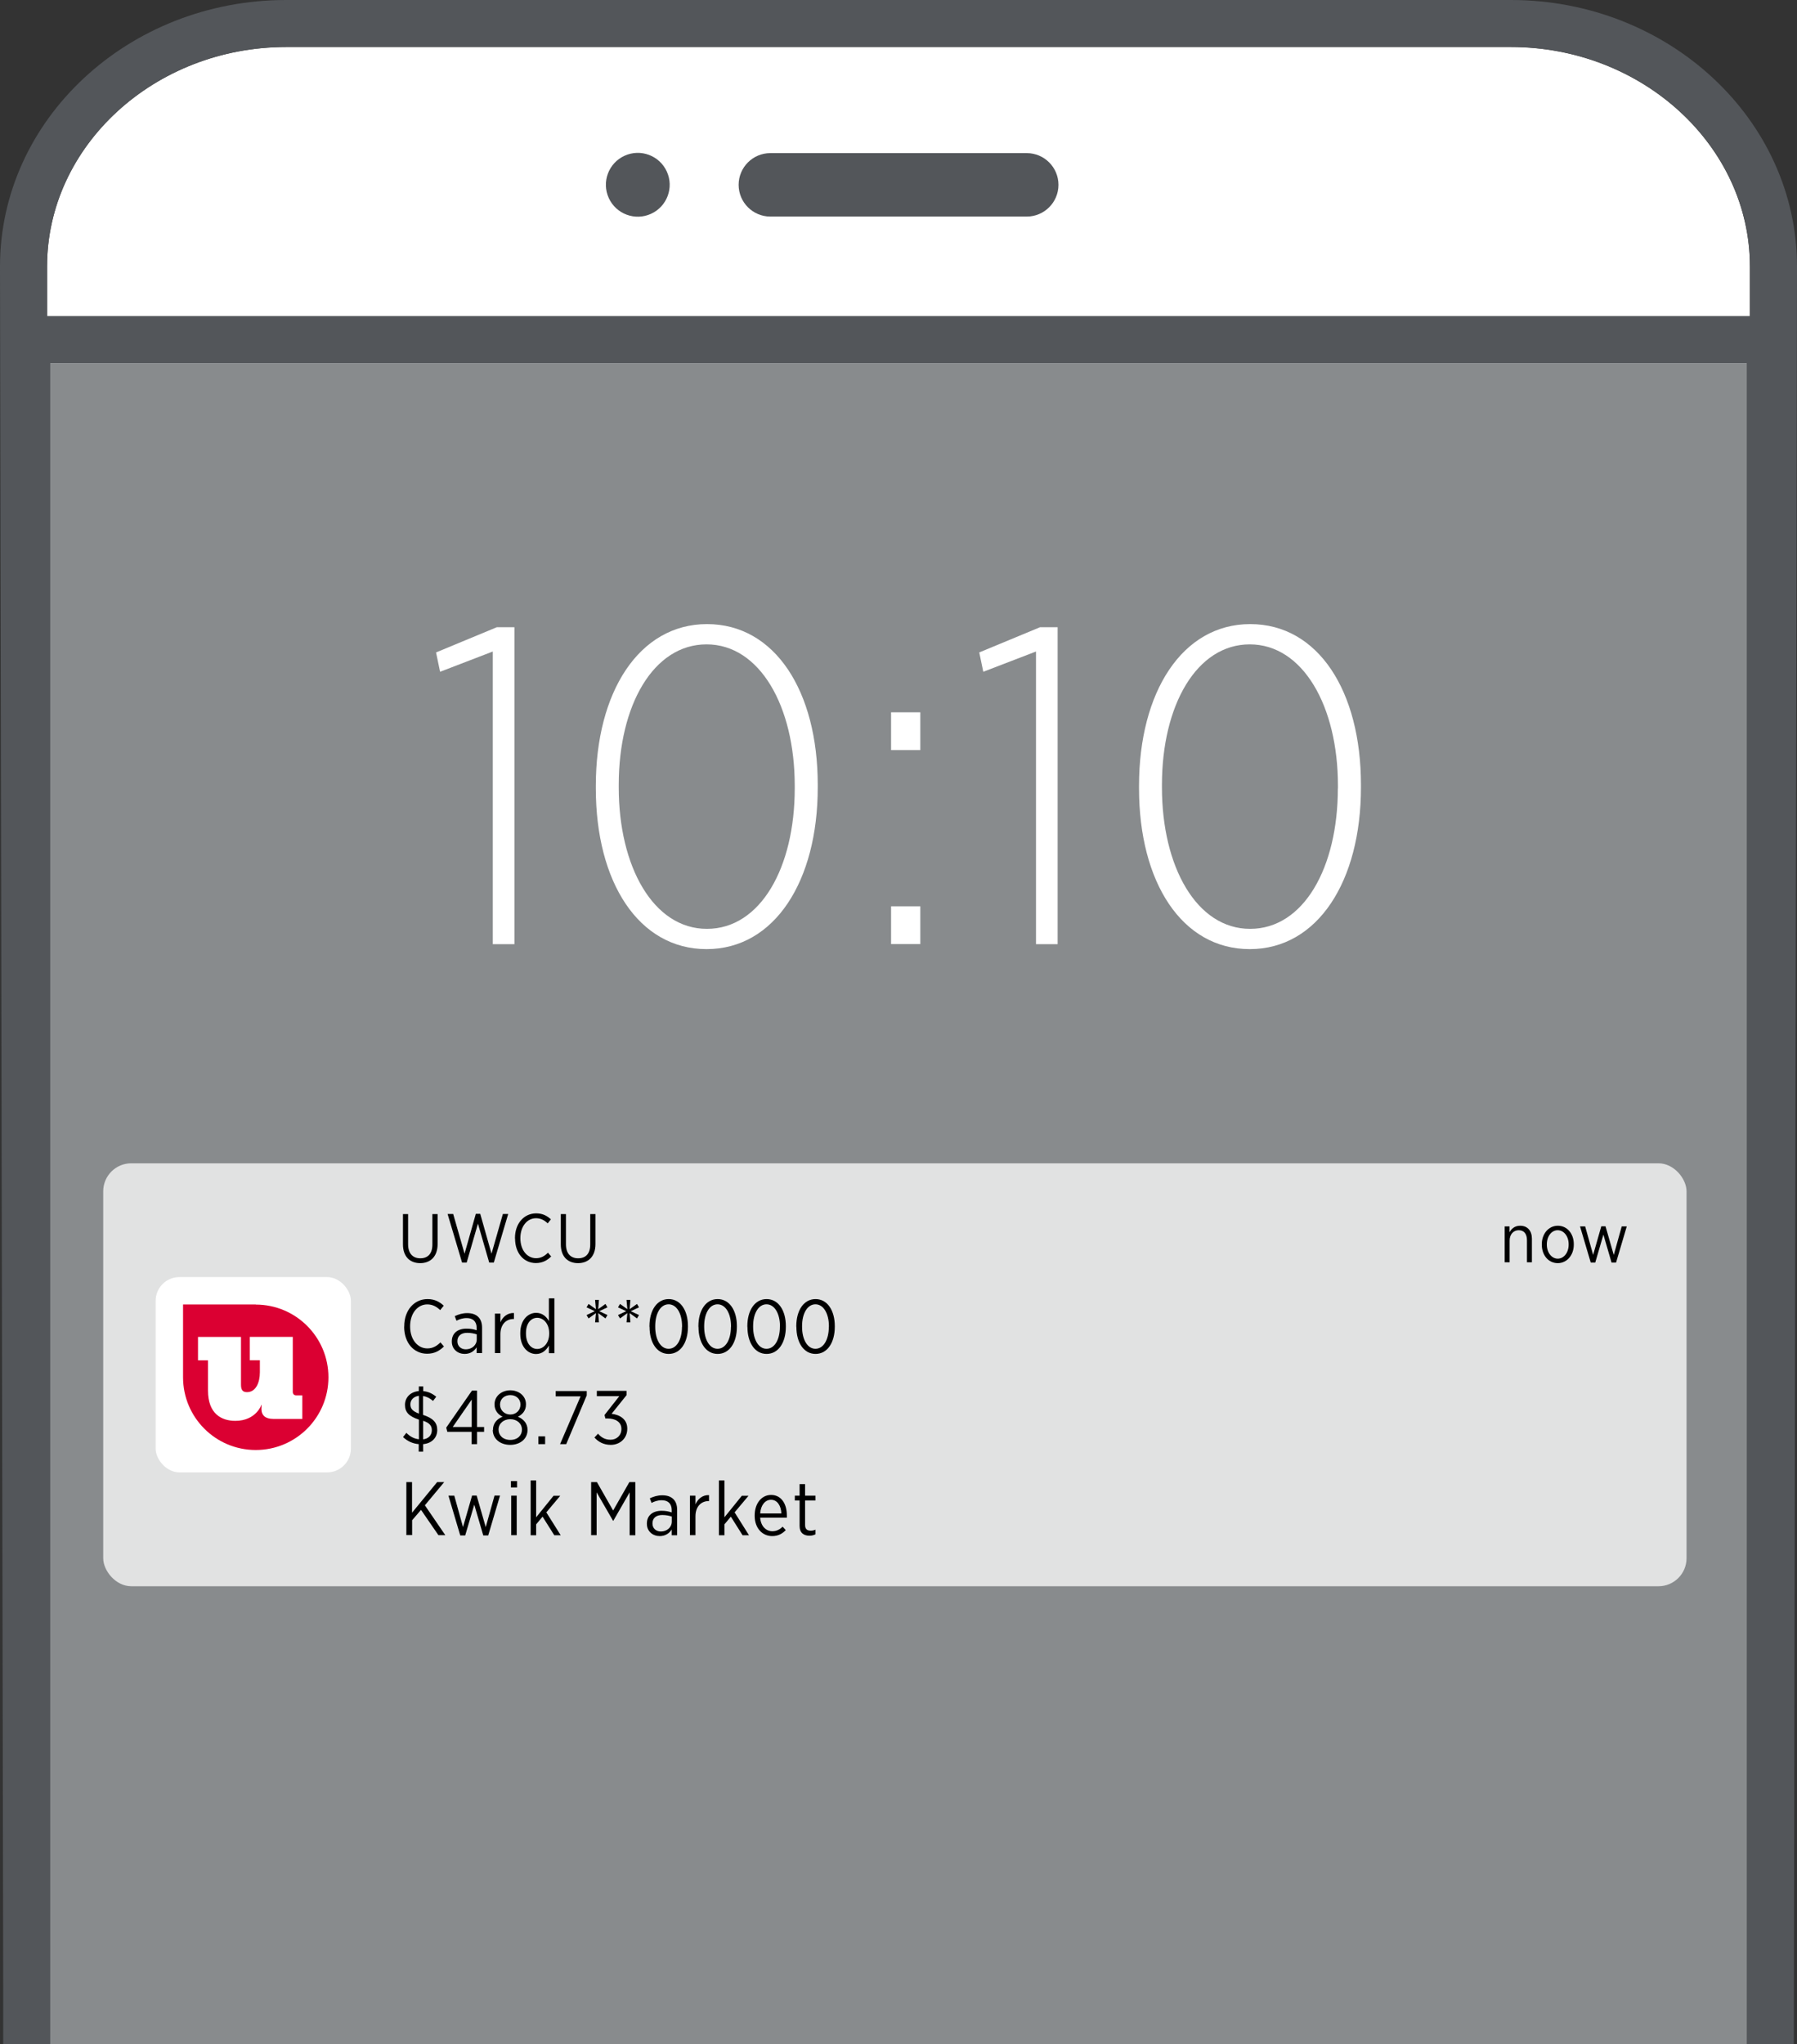 <svg xmlns="http://www.w3.org/2000/svg" width="196.04" height="222.97" viewBox="0 0 196.04 222.97">
	<rect x="0" y="0" width="196.04" height="222.97" fill="#333333" stroke="none"/>
	<title>A device showing a UWCU push notification</title>
	<g>
		<polygon points="190.56 39.61 5.48 39.61 5.48 216.94 5.49 222.96 190.56 222.96 190.56 39.61" style="fill:#fff;"/>
		<path d="M164.83,5.13H31.22C16.87,5.13,5.13,15.9,5.13,29.07v5.42H190.9v-5.42c0-13.16-11.73-23.94-26.08-23.94Z" style="fill:#fff;"/>
	</g>
	<g>
		<circle cx="69.58" cy="20.15" r="3.48" transform="translate(-2.08 30.76) rotate(-24.57)" style="fill:#53565a;"/>
		<path d="M112.01,23.62h-27.97c-1.91,0-3.46-1.55-3.46-3.46s1.55-3.46,3.46-3.46h27.97c1.91,0,3.46,1.55,3.46,3.46s-1.55,3.46-3.46,3.46Z" style="fill:#53565a;"/>
		<path d="M190.56,222.96h5.13l.35-193.89c0-16.03-14-29.07-31.22-29.07H31.22C14,0,0,13.04,0,29.07L.35,216.94v6.02H5.49V39.61H190.56V222.96m-185.07,0-.35-188.48v-5.42c0-13.16,11.73-23.94,26.08-23.94H164.83c14.35,0,26.08,10.77,26.08,23.94v5.42H5.14Z" style="fill:#53565a;"/>
	</g>
	<rect x="5.48" y="39.61" width="185.08" height="183.35" style="fill:#888b8d;"/>
	<g>
		<path d="M53.76,71.06l-5.75,2.21-.44-2.11,6.63-2.75h1.92v34.57h-2.36v-31.92Z" style="fill:#fff;"/>
		<path d="M65,85.99v-.29c0-10.21,4.71-17.63,12.13-17.63s12.08,7.32,12.08,17.53v.29c0,10.21-4.71,17.63-12.13,17.63s-12.08-7.32-12.08-17.53Zm21.7,0v-.29c0-8.69-3.83-15.42-9.62-15.42s-9.58,6.63-9.58,15.32v.29c0,8.64,3.78,15.42,9.62,15.42s9.58-6.68,9.58-15.32Z" style="fill:#fff;"/>
		<path d="M97.21,77.69h3.19v4.12h-3.19v-4.12Zm0,21.16h3.19v4.12h-3.19v-4.12Z" style="fill:#fff;"/>
		<path d="M113.02,71.06l-5.75,2.21-.44-2.11,6.63-2.75h1.92v34.57h-2.36v-31.92Z" style="fill:#fff;"/>
		<path d="M124.26,85.99v-.29c0-10.21,4.71-17.63,12.13-17.63s12.08,7.32,12.08,17.53v.29c0,10.21-4.71,17.63-12.13,17.63s-12.08-7.32-12.08-17.53Zm21.7,0v-.29c0-8.69-3.83-15.42-9.62-15.42s-9.58,6.63-9.58,15.32v.29c0,8.64,3.78,15.42,9.62,15.42s9.57-6.68,9.57-15.32Z" style="fill:#fff;"/>
	</g>
	<rect x="11.26" y="126.88" width="172.73" height="46.13" rx="3.06" ry="3.06" style="fill:#fff; opacity:.75;"/>
	<g>
		<g>
			<path d="M43.96,135.72v-3.3h.56v3.29c0,.99,.5,1.53,1.33,1.53s1.32-.5,1.32-1.51v-3.31h.57v3.27c0,1.35-.77,2.08-1.9,2.08s-1.88-.72-1.88-2.05Z"/><path d="M48.83,132.41h.61l1.24,4.33,1.23-4.35h.48l1.23,4.35,1.24-4.33h.58l-1.57,5.3h-.5l-1.23-4.25-1.23,4.25h-.5l-1.58-5.3Z"/>
			<path d="M56.18,135.08v-.05c0-1.59,.99-2.69,2.31-2.69,.73,0,1.2,.28,1.61,.65l-.35,.44c-.35-.33-.74-.56-1.28-.56-.96,0-1.7,.89-1.7,2.16v.03c0,1.29,.74,2.17,1.71,2.17,.53,0,.92-.22,1.3-.6l.35,.41c-.44,.43-.94,.72-1.67,.72-1.31,0-2.27-1.07-2.27-2.68Z"/>
			<path d="M61.18,135.72v-3.3h.56v3.29c0,.99,.5,1.53,1.33,1.53s1.32-.5,1.32-1.51v-3.31h.57v3.27c0,1.35-.77,2.08-1.9,2.08s-1.88-.72-1.88-2.05Z"/>
		</g>
		<g>
			<path d="M44.1,144.71v-.06c0-1.75,1.09-2.96,2.54-2.96,.8,0,1.32,.31,1.77,.72l-.39,.48c-.38-.36-.81-.62-1.41-.62-1.06,0-1.87,.98-1.87,2.38v.03c0,1.42,.82,2.39,1.88,2.39,.58,0,1.01-.24,1.43-.66l.38,.45c-.48,.47-1.03,.79-1.84,.79-1.44,0-2.5-1.18-2.5-2.95Z"/>
			<path d="M49.29,146.33v-.03c0-.89,.65-1.39,1.6-1.39,.46,0,.79,.07,1.11,.18v-.26c0-.7-.41-1.07-1.09-1.07-.44,0-.81,.13-1.11,.29l-.19-.5c.41-.19,.83-.33,1.36-.33s.93,.14,1.21,.42c.27,.26,.41,.66,.41,1.17v2.77h-.59v-.63c-.26,.4-.68,.72-1.31,.72-.73,0-1.4-.49-1.4-1.34Zm2.72-.24v-.55c-.27-.09-.62-.17-1.04-.17-.69,0-1.07,.36-1.07,.9v.03c0,.54,.4,.87,.92,.87,.66,0,1.19-.46,1.19-1.08Z"/>
			<path d="M53.99,143.27h.6v.95c.26-.6,.78-1.04,1.48-1.01v.65h-.04c-.79,0-1.44,.56-1.44,1.67v2.05h-.6v-4.31Z"/>
			<path d="M56.76,145.47v-.08c0-1.43,.85-2.2,1.72-2.2,.69,0,1.12,.41,1.4,.89v-2.47h.6v5.98h-.6v-.83c-.28,.49-.72,.92-1.4,.92-.88,0-1.72-.76-1.72-2.2Zm3.15,0v-.08c0-1.01-.62-1.66-1.3-1.66s-1.23,.6-1.23,1.66v.07c0,1.05,.55,1.67,1.23,1.67s1.3-.65,1.3-1.66Z"/>
			<path d="M65.01,143.22l-.8,.58-.22-.37,.9-.42-.9-.42,.22-.37,.8,.57-.09-1.01h.42l-.08,1.01,.79-.57,.22,.37-.9,.42,.9,.42-.22,.37-.79-.58,.08,1.01h-.42l.09-1.01Z"/>
			<path d="M68.44,143.22l-.8,.58-.22-.37,.9-.42-.9-.42,.22-.37,.8,.57-.09-1.01h.42l-.08,1.01,.8-.57,.22,.37-.9,.42,.9,.42-.22,.37-.8-.58,.08,1.01h-.42l.09-1.01Z"/>
			<path d="M70.85,144.72v-.07c0-1.74,.82-2.96,2.1-2.96s2.1,1.22,2.1,2.95v.07c0,1.74-.82,2.96-2.1,2.96s-2.09-1.22-2.09-2.95Zm3.56,0v-.06c0-1.39-.59-2.4-1.47-2.4s-1.46,.99-1.46,2.39v.06c0,1.39,.58,2.4,1.46,2.4s1.46-1,1.46-2.39Z"/>
			<path d="M76.19,144.72v-.07c0-1.74,.82-2.96,2.1-2.96s2.1,1.22,2.1,2.95v.07c0,1.74-.82,2.96-2.1,2.96s-2.09-1.22-2.09-2.95Zm3.56,0v-.06c0-1.39-.59-2.4-1.47-2.4s-1.46,.99-1.46,2.39v.06c0,1.39,.58,2.4,1.46,2.4s1.46-1,1.46-2.39Z"/>
			<path d="M81.53,144.72v-.07c0-1.74,.82-2.96,2.1-2.96s2.1,1.22,2.1,2.95v.07c0,1.74-.82,2.96-2.1,2.96s-2.09-1.22-2.09-2.95Zm3.56,0v-.06c0-1.39-.59-2.4-1.47-2.4s-1.46,.99-1.46,2.39v.06c0,1.39,.58,2.4,1.46,2.4s1.46-1,1.46-2.39Z"/>
			<path d="M86.87,144.72v-.07c0-1.74,.82-2.96,2.1-2.96s2.1,1.22,2.1,2.95v.07c0,1.74-.82,2.96-2.1,2.96s-2.09-1.22-2.09-2.95Zm3.56,0v-.06c0-1.39-.59-2.4-1.47-2.4s-1.46,.99-1.46,2.39v.06c0,1.39,.58,2.4,1.46,2.4s1.46-1,1.46-2.39Z"/>
			<path d="M47.23,152.79c-.35-.3-.7-.47-1.08-.53v2.06c1.11,.36,1.55,.86,1.55,1.64v.02c0,.84-.62,1.46-1.54,1.53v.82h-.48v-.82c-.64-.05-1.22-.31-1.71-.77l.36-.46c.41,.41,.84,.64,1.37,.7v-2.14c-1.06-.36-1.52-.79-1.52-1.61h0c0-.83,.61-1.42,1.51-1.51v-.5h.48v.51c.55,.05,.99,.26,1.42,.61l-.35,.46Zm-1.53,1.39v-1.94c-.58,.07-.93,.45-.93,.92h0c0,.48,.22,.75,.93,1.02Zm.46,.78v2.03c.6-.07,.95-.47,.95-.99h0c0-.47-.21-.79-.95-1.04Z"/>
			<path d="M51.46,156.17h-2.66l-.12-.46,2.81-4.04h.55v3.97h.77v.53h-.77v1.34h-.59v-1.34Zm0-.53v-2.99l-2.07,2.99h2.07Z"/>
			<path d="M53.78,155.97v-.03c0-.69,.43-1.18,1.05-1.42-.49-.24-.88-.67-.88-1.33v-.03c0-.9,.79-1.52,1.72-1.52s1.71,.61,1.71,1.52v.03c0,.66-.39,1.09-.88,1.33,.6,.25,1.05,.73,1.05,1.42v.03c0,.97-.81,1.62-1.89,1.62s-1.9-.65-1.9-1.62Zm3.16-.03v-.02c0-.66-.55-1.13-1.27-1.13s-1.28,.46-1.28,1.13v.02c0,.61,.48,1.11,1.28,1.11s1.27-.5,1.27-1.11Zm-.16-2.74v-.02c0-.6-.48-1.02-1.11-1.02s-1.12,.42-1.12,1.02v.02c0,.62,.49,1.08,1.12,1.08s1.11-.46,1.11-1.08Z"/>
			<path d="M58.73,156.66h.74v.85h-.74v-.85Z"/>
			<path d="M63.34,152.3h-2.72v-.58h3.39v.47l-2.24,5.32h-.67l2.24-5.22Z"/>
			<path d="M64.83,156.81l.41-.44c.35,.41,.77,.66,1.37,.66,.65,0,1.18-.46,1.18-1.17v-.02c0-.74-.64-1.13-1.53-1.13h-.22l-.09-.38,1.61-2.05h-2.45v-.58h3.24v.47l-1.63,2.03c.9,.11,1.71,.59,1.71,1.61v.03c0,1.04-.8,1.75-1.8,1.75-.78,0-1.36-.33-1.77-.79Z"/>
			<path d="M44.32,161.65h.63v3.34l2.74-3.34h.77l-2.11,2.53,2.23,3.26h-.75l-1.9-2.76-.97,1.13v1.62h-.63v-5.8Z"/>
			<path d="M48.93,163.13h.63l.95,3.43,.99-3.44h.5l.99,3.44,.96-3.44h.6l-1.29,4.35h-.54l-.98-3.36-.99,3.36h-.54l-1.29-4.35Z"/>
			<path d="M55.74,161.54h.67v.7h-.67v-.7Zm.03,1.59h.6v4.31h-.6v-4.31Z"/>
			<path d="M57.89,161.47h.6v4.02l1.9-2.35h.73l-1.52,1.81,1.57,2.5h-.7l-1.28-2.03-.7,.84v1.19h-.6v-5.98Z"/>
			<path d="M64.48,161.65h.64l1.77,3.1,1.77-3.1h.65v5.8h-.62v-4.68l-1.78,3.1h-.03l-1.79-3.1v4.67h-.6v-5.8Z"/>
			<path d="M70.57,166.2v-.03c0-.89,.65-1.39,1.6-1.39,.46,0,.79,.07,1.11,.18v-.26c0-.7-.41-1.07-1.09-1.07-.44,0-.81,.13-1.11,.29l-.19-.5c.41-.19,.83-.33,1.36-.33s.93,.14,1.21,.42c.27,.26,.41,.66,.41,1.17v2.77h-.59v-.63c-.26,.4-.68,.72-1.31,.72-.73,0-1.4-.49-1.4-1.34Zm2.72-.24v-.55c-.27-.09-.62-.17-1.04-.17-.69,0-1.07,.36-1.07,.9v.03c0,.54,.4,.87,.92,.87,.66,0,1.19-.46,1.19-1.08Z"/>
			<path d="M75.27,163.13h.6v.95c.26-.6,.78-1.04,1.48-1.01v.65h-.04c-.79,0-1.44,.56-1.44,1.67v2.05h-.6v-4.31Z"/>
			<path d="M78.43,161.47h.6v4.02l1.9-2.35h.73l-1.52,1.81,1.57,2.5h-.7l-1.28-2.03-.7,.84v1.19h-.6v-5.98Z"/>
			<path d="M82.33,165.33v-.05c0-1.32,.77-2.23,1.79-2.23,1.08,0,1.72,.93,1.72,2.23v.25h-2.91c.07,.95,.65,1.48,1.33,1.48,.47,0,.82-.2,1.12-.5l.34,.38c-.39,.4-.84,.65-1.48,.65-1.05,0-1.91-.84-1.91-2.21Zm2.91-.26c-.03-.82-.43-1.49-1.13-1.49-.64,0-1.12,.59-1.18,1.49h2.3Z"/>
			<path d="M87.23,166.44v-2.78h-.52v-.53h.52v-1.26h.6v1.26h1.13v.53h-1.13v2.68c0,.46,.25,.61,.62,.61,.17,0,.33-.03,.51-.11v.51c-.19,.09-.4,.15-.65,.15-.61,0-1.08-.3-1.08-1.07Z"/>
		</g>
		<g>
			<path d="M164.14,133.76h.54v.64c.22-.39,.57-.71,1.16-.71,.8,0,1.28,.55,1.28,1.42v2.57h-.54v-2.41c0-.7-.33-1.09-.9-1.09s-.99,.45-.99,1.12v2.38h-.54v-3.92Z"/>
			<path d="M168.2,135.75v-.04c0-1.14,.74-2.02,1.75-2.02s1.74,.86,1.74,2.01v.05c0,1.14-.74,2.02-1.75,2.02s-1.74-.86-1.74-2.02Zm2.93,0v-.04c0-.88-.53-1.53-1.2-1.53s-1.18,.66-1.18,1.53v.04c0,.87,.52,1.53,1.19,1.53s1.19-.66,1.19-1.53Z"/>
			<path d="M172.36,133.76h.57l.87,3.11,.89-3.12h.46l.9,3.13,.87-3.12h.55l-1.17,3.95h-.49l-.89-3.05-.89,3.05h-.49l-1.17-3.95Z"/>
		</g>
	</g>
	<g>
		<rect x="16.98" y="139.29" width="21.3" height="21.3" rx="2.59" ry="2.59" style="fill:#fff;"/>
		<g>
			<path d="M27.9,142.28h-7.93v7.91h0v.03c0,4.38,3.55,7.93,7.93,7.93s7.93-3.55,7.93-7.93-3.55-7.93-7.93-7.93Z" style="fill:#db0032;"/>
			<path d="M28.34,148.36h-1.09v-2.55h4.69v6c0,.24,.14,.38,.38,.38h.66v2.57h-3.17c-.85,0-1.29-.38-1.29-1.1,0-.21,.03-.43,.03-.43h-.03s-.59,1.74-2.85,1.74c-1.48,0-2.98-.74-2.98-3.31v-3.29h-1.09v-2.55h4.69v5.21c0,.6,.21,.81,.66,.81,.95,0,1.4-1.03,1.4-2.17v-1.29Z" style="fill:#fff;"/>
		</g>
	</g>
</svg>